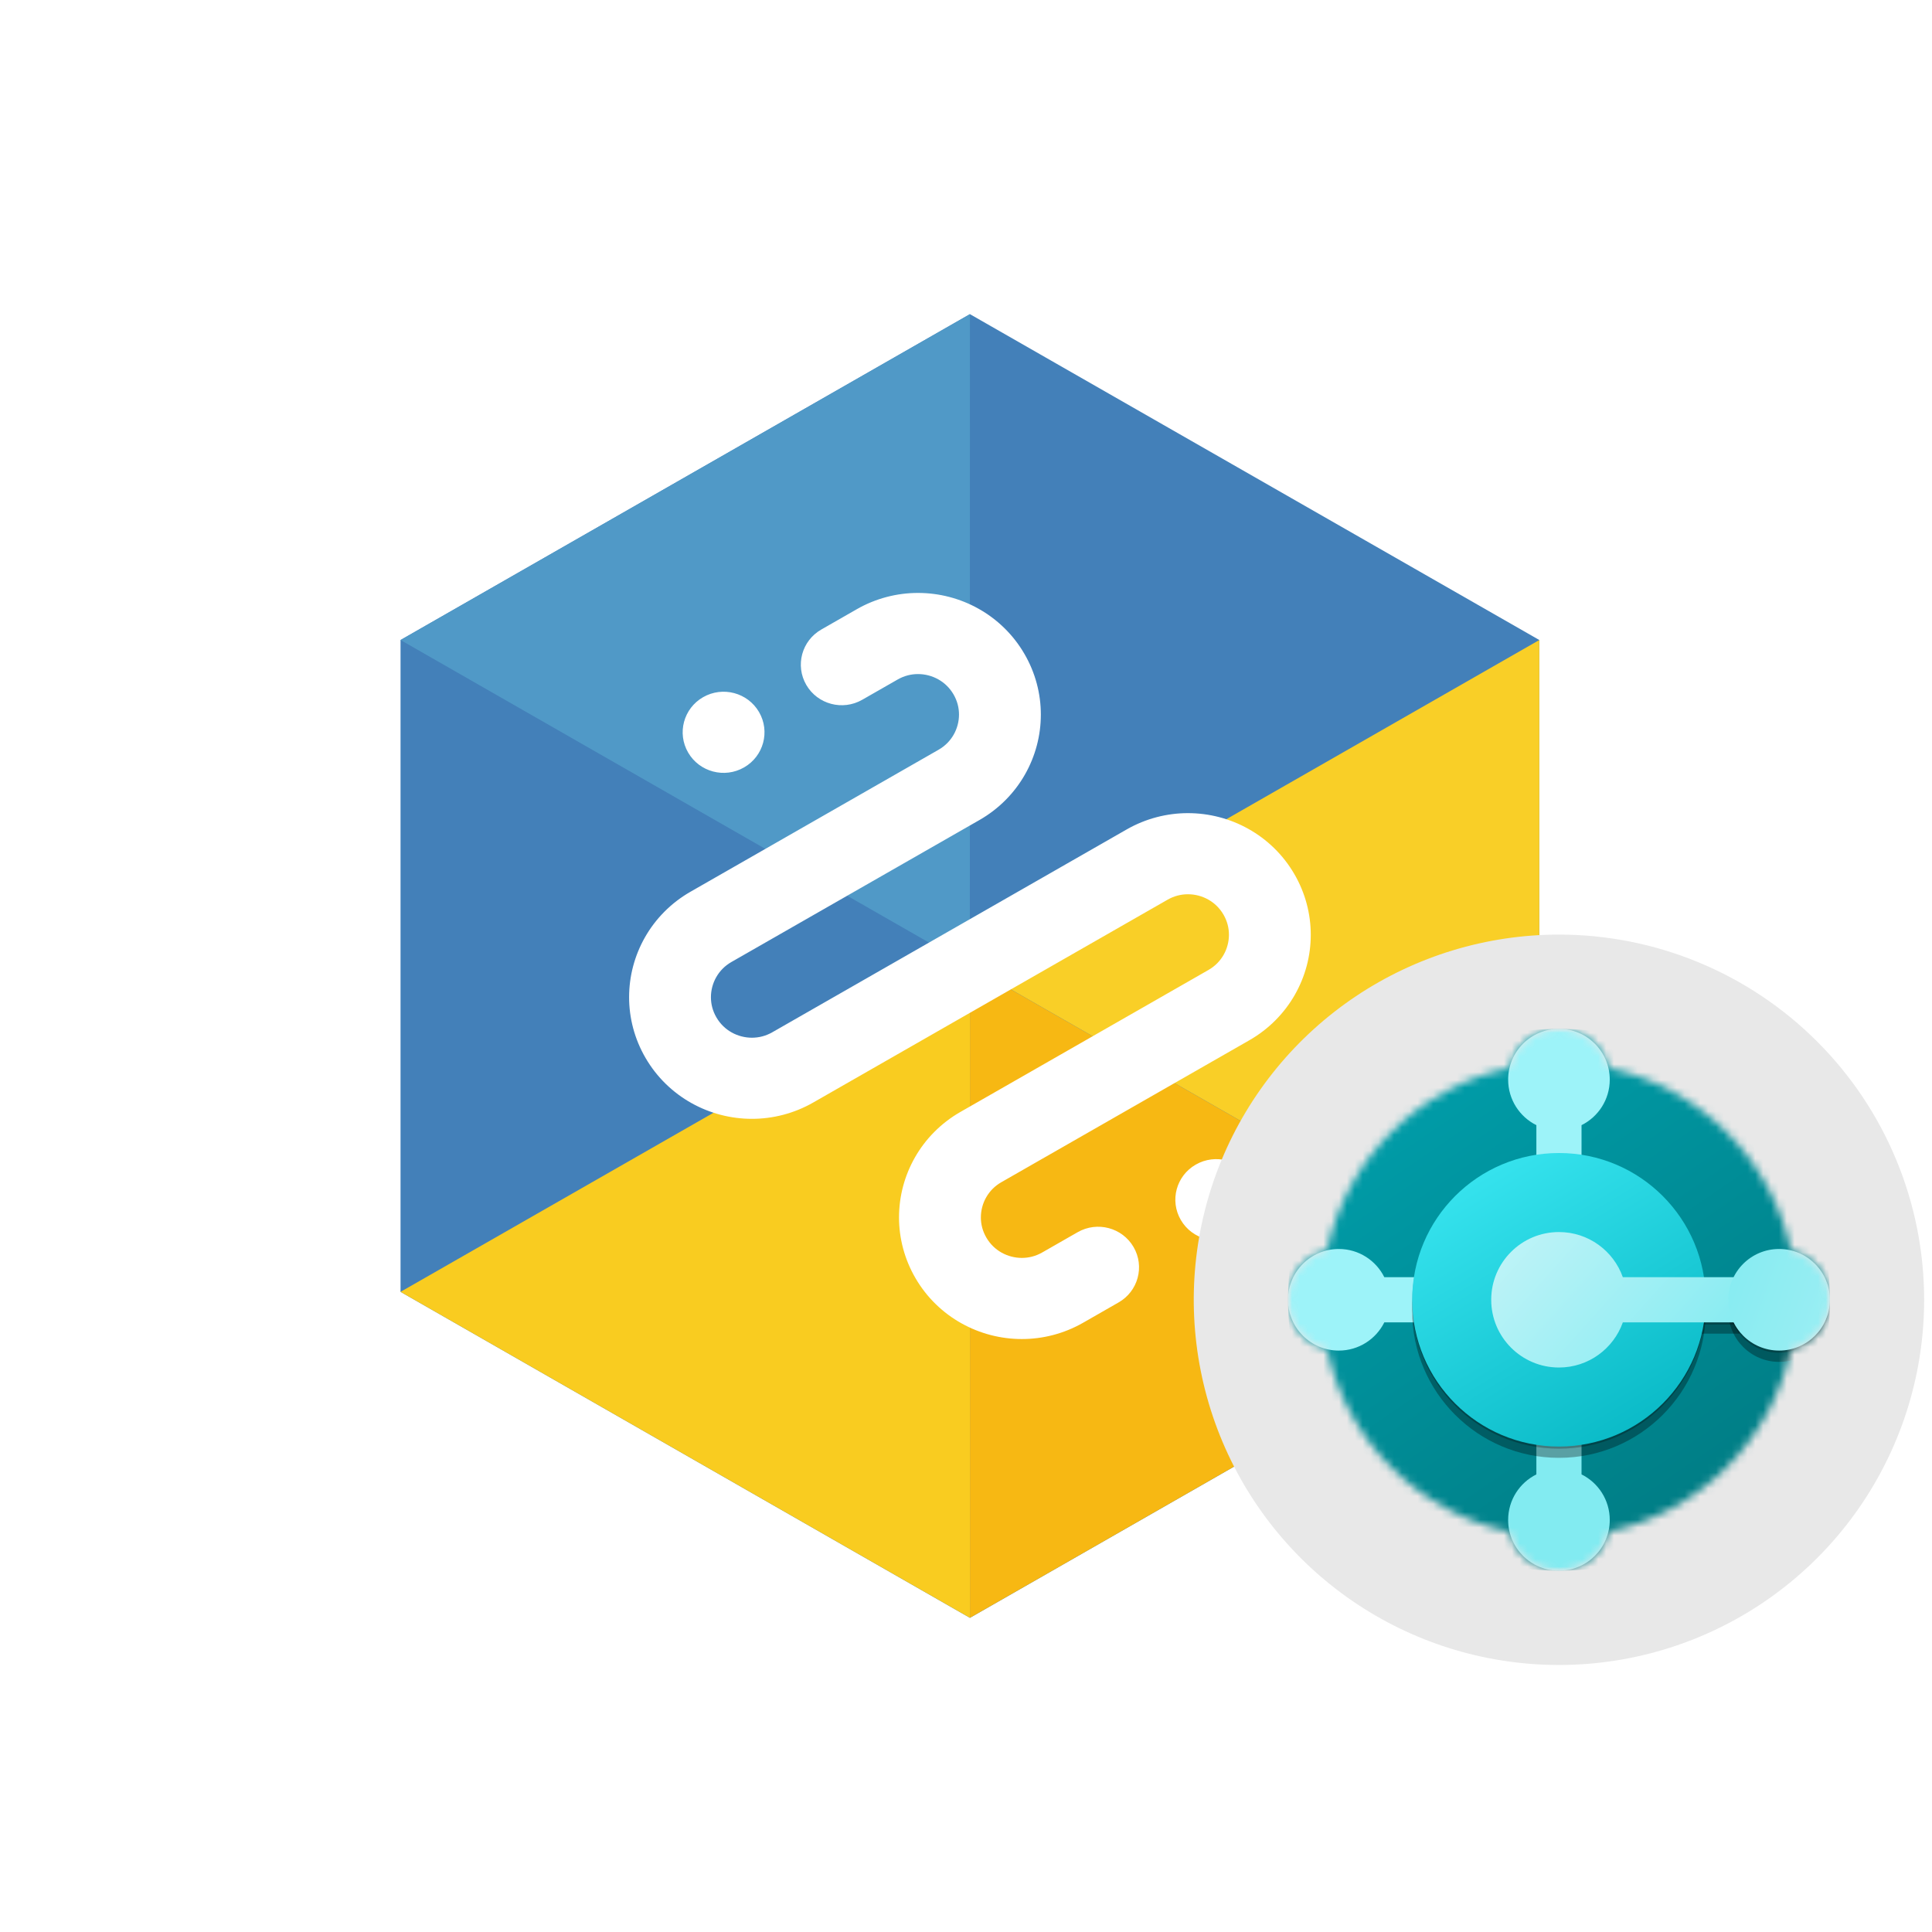 <svg viewBox="0 0 246 246" fill="none" xmlns="http://www.w3.org/2000/svg">
<g clip-path="url(#clip0_23293_5472)">
<path d="M196 81.493V164.49L123.5 206L51 164.49V81.493L123.5 40L196 81.493Z" fill="#4380B9"/>
<path d="M51 164.49L123.5 205.997V123.001L51 164.49Z" fill="#F9CC20"/>
<path d="M123.5 40L51 81.493L123.491 122.996L123.5 40Z" fill="#5099C7"/>
<path d="M123.5 123.001L196 164.49V81.493L123.5 123.001Z" fill="#F9CF27"/>
<path d="M123.5 123.001V205.997L196 164.49L123.5 123.001Z" fill="#F7B813"/>
<path d="M166.899 119.024C166.899 121.703 166.201 124.332 164.873 126.663C163.548 128.992 161.575 131.027 159.082 132.453L127.499 150.53C126.65 151.017 126.016 151.676 125.572 152.453C125.129 153.227 124.893 154.121 124.893 155.011C124.893 155.889 125.112 156.755 125.593 157.585C126.086 158.428 126.749 159.055 127.532 159.496C128.315 159.935 129.215 160.169 130.113 160.169C130.998 160.167 131.872 159.952 132.707 159.475L137.219 156.893C139.711 155.467 142.897 156.312 144.335 158.783C145.773 161.254 144.92 164.413 142.428 165.838L137.918 168.421C135.472 169.824 132.763 170.502 130.113 170.499C127.411 170.499 124.759 169.807 122.408 168.489C120.057 167.176 118.006 165.22 116.57 162.75C115.154 160.324 114.47 157.638 114.472 155.011C114.472 152.332 115.17 149.703 116.498 147.372C117.823 145.043 119.796 143.008 122.29 141.582L153.872 123.505C154.723 123.016 155.355 122.359 155.801 121.581C156.244 120.806 156.48 119.912 156.48 119.022C156.48 118.144 156.261 117.278 155.78 116.448C155.287 115.605 154.624 114.978 153.841 114.537C153.058 114.098 152.158 113.864 151.26 113.864C150.376 113.866 149.501 114.081 148.666 114.558L103.549 140.382C101.102 141.784 98.393 142.462 95.743 142.46C93.041 142.46 90.39 141.768 88.038 140.451C85.687 139.138 83.636 137.182 82.2 134.711C80.785 132.286 80.101 129.6 80.103 126.973C80.103 124.294 80.801 121.665 82.129 119.334C83.454 117.005 85.427 114.97 87.92 113.544L119.503 95.467C120.352 94.98 120.986 94.32 121.43 93.544C121.873 92.769 122.109 91.876 122.109 90.986C122.109 90.108 121.89 89.242 121.409 88.412C120.916 87.568 120.253 86.942 119.47 86.501C118.686 86.062 117.787 85.828 116.889 85.828C116.004 85.829 115.13 86.045 114.295 86.522L109.783 89.104C107.291 90.529 104.105 89.684 102.667 87.214C101.229 84.743 102.082 81.584 104.574 80.159L109.083 77.576C111.53 76.173 114.239 75.495 116.889 75.498C119.591 75.498 122.243 76.19 124.594 77.507C126.945 78.821 128.996 80.776 130.432 83.247C131.848 85.673 132.532 88.359 132.53 90.986C132.53 93.665 131.832 96.293 130.504 98.624C129.179 100.954 127.206 102.989 124.712 104.414L93.13 122.491C92.279 122.98 91.647 123.638 91.201 124.416C90.758 125.191 90.522 126.084 90.522 126.974C90.522 127.852 90.74 128.718 91.222 129.548C91.715 130.392 92.378 131.018 93.161 131.459C93.944 131.898 94.844 132.132 95.742 132.132C96.626 132.131 97.501 131.915 98.336 131.439L143.455 105.614C145.901 104.213 148.609 103.535 151.258 103.536C153.961 103.536 156.612 104.228 158.963 105.545C161.315 106.859 163.366 108.815 164.802 111.285C166.217 113.711 166.901 116.397 166.899 119.024ZM94.738 97.716C97.23 96.29 98.084 93.131 96.645 90.66C95.207 88.19 92.02 87.343 89.528 88.77C87.037 90.195 86.184 93.355 87.622 95.825C89.061 98.296 92.248 99.143 94.738 97.716ZM152.26 148.285C149.769 149.71 148.914 152.869 150.354 155.34C151.793 157.81 154.978 158.657 157.47 157.23C159.962 155.805 160.815 152.645 159.377 150.175C157.937 147.704 154.751 146.857 152.26 148.285Z" fill="white"/>
<path fill-rule="evenodd" clip-rule="evenodd" d="M245 165.503C244.999 174.699 242.272 183.689 237.162 191.336C232.053 198.982 224.79 204.942 216.294 208.461C207.797 211.98 198.448 212.901 189.428 211.106C180.408 209.312 172.123 204.884 165.62 198.381C159.117 191.878 154.688 183.593 152.894 174.573C151.099 165.553 152.02 156.204 155.539 147.707C159.058 139.211 165.017 131.948 172.663 126.838C180.31 121.729 189.3 119.001 198.496 119C204.603 119 210.65 120.202 216.293 122.539C221.935 124.876 227.061 128.301 231.38 132.62C235.698 136.938 239.124 142.064 241.46 147.707C243.797 153.349 245 159.396 245 165.503Z" fill="#E8E8E8"/>
<mask id="mask0_23293_5472" style="mask-type:luminance" maskUnits="userSpaceOnUse" x="164" y="131" width="69" height="69">
<path d="M233 131H164V200H233V131Z" fill="white"/>
</mask>
<g mask="url(#mask0_23293_5472)">
<mask id="mask1_23293_5472" style="mask-type:alpha" maskUnits="userSpaceOnUse" x="164" y="131" width="69" height="69">
<path fill-rule="evenodd" clip-rule="evenodd" d="M164 165.5C164 168.557 166.12 171.118 168.97 171.794C171.434 183.415 180.585 192.566 192.206 195.03C192.882 197.88 195.443 200 198.5 200C201.557 200 204.118 197.88 204.794 195.03C216.415 192.566 225.566 183.415 228.03 171.794C230.88 171.118 233 168.557 233 165.5C233 162.444 230.88 159.882 228.03 159.206C225.566 147.585 216.415 138.434 204.794 135.97C204.118 133.12 201.557 131 198.5 131C195.443 131 192.882 133.12 192.206 135.97C180.585 138.434 171.434 147.585 168.97 159.206C166.12 159.882 164 162.443 164 165.5Z" fill="#8DF7DB"/>
</mask>
<g mask="url(#mask1_23293_5472)">
<path d="M198.5 200C217.554 200 233 184.554 233 165.5C233 146.446 217.554 131 198.5 131C179.446 131 164 146.446 164 165.5C164 184.554 179.446 200 198.5 200Z" fill="url(#paint0_linear_23293_5472)"/>
<path fill-rule="evenodd" clip-rule="evenodd" d="M201.375 143.265C203.505 142.207 204.969 140.009 204.969 137.469C204.969 133.896 202.073 131 198.5 131C194.927 131 192.031 133.896 192.031 137.469C192.031 140.009 193.495 142.207 195.625 143.265V147.531H201.375V143.265Z" fill="#9DF3F9"/>
<path fill-rule="evenodd" clip-rule="evenodd" d="M195.625 187.735C193.495 188.793 192.031 190.991 192.031 193.531C192.031 197.104 194.927 200 198.5 200C202.073 200 204.969 197.104 204.969 193.531C204.969 190.991 203.505 188.793 201.375 187.735V183.469H195.625V187.735Z" fill="#82EBF1"/>
<path fill-rule="evenodd" clip-rule="evenodd" d="M176.265 162.625C175.207 160.495 173.009 159.031 170.469 159.031C166.896 159.031 164 161.927 164 165.5C164 169.073 166.896 171.969 170.469 171.969C173.009 171.969 175.207 170.505 176.265 168.375H180.531V162.625H176.265Z" fill="#9DF3F9"/>
<g filter="url(#filter0_f_23293_5472)">
<path d="M198.5 185.625C208.821 185.625 217.188 177.258 217.188 166.938C217.188 156.617 208.821 148.25 198.5 148.25C188.179 148.25 179.812 156.617 179.812 166.938C179.812 177.258 188.179 185.625 198.5 185.625Z" fill="black" fill-opacity="0.32"/>
<path fill-rule="evenodd" clip-rule="evenodd" d="M206.634 169.812C205.45 173.162 202.255 175.562 198.5 175.562C193.737 175.562 189.875 171.701 189.875 166.938C189.875 162.174 193.737 158.312 198.5 158.312C202.255 158.312 205.45 160.713 206.634 164.062H221.5V169.812H206.634Z" fill="black" fill-opacity="0.32"/>
<path d="M226.531 173.406C222.959 173.406 220.062 170.51 220.062 166.938C220.062 163.365 222.959 160.469 226.531 160.469C230.104 160.469 233 163.365 233 166.938C233 170.51 230.104 173.406 226.531 173.406Z" fill="black" fill-opacity="0.32"/>
</g>
<g filter="url(#filter1_f_23293_5472)">
<path d="M198.5 184.46C208.821 184.46 217.188 176.094 217.188 165.773C217.188 155.452 208.821 147.085 198.5 147.085C188.179 147.085 179.812 155.452 179.812 165.773C179.812 176.094 188.179 184.46 198.5 184.46Z" fill="black" fill-opacity="0.24"/>
<path fill-rule="evenodd" clip-rule="evenodd" d="M206.634 168.648C205.45 171.998 202.255 174.398 198.5 174.398C193.737 174.398 189.875 170.536 189.875 165.773C189.875 161.01 193.737 157.148 198.5 157.148C202.255 157.148 205.45 159.548 206.634 162.898H221.5V168.648H206.634Z" fill="black" fill-opacity="0.24"/>
<path d="M226.531 172.242C222.959 172.242 220.062 169.346 220.062 165.773C220.062 162.2 222.959 159.304 226.531 159.304C230.104 159.304 233 162.2 233 165.773C233 169.346 230.104 172.242 226.531 172.242Z" fill="black" fill-opacity="0.24"/>
</g>
<path d="M198.5 184.188C208.821 184.188 217.188 175.821 217.188 165.5C217.188 155.179 208.821 146.812 198.5 146.812C188.179 146.812 179.812 155.179 179.812 165.5C179.812 175.821 188.179 184.188 198.5 184.188Z" fill="url(#paint1_linear_23293_5472)"/>
<path fill-rule="evenodd" clip-rule="evenodd" d="M206.634 168.375C205.45 171.725 202.255 174.125 198.5 174.125C193.737 174.125 189.875 170.263 189.875 165.5C189.875 160.737 193.737 156.875 198.5 156.875C202.255 156.875 205.45 159.275 206.634 162.625H221.5V168.375H206.634Z" fill="url(#paint2_linear_23293_5472)"/>
<path d="M226.531 171.969C222.959 171.969 220.062 169.073 220.062 165.5C220.062 161.927 222.959 159.031 226.531 159.031C230.104 159.031 233 161.927 233 165.5C233 169.073 230.104 171.969 226.531 171.969Z" fill="url(#paint3_linear_23293_5472)"/>
</g>
</g>
</g>
<defs>
<filter id="filter0_f_23293_5472" x="171.812" y="140.25" width="69.188" height="53.375" filterUnits="userSpaceOnUse" color-interpolation-filters="sRGB">
<feFlood flood-opacity="0" result="BackgroundImageFix"/>
<feBlend mode="normal" in="SourceGraphic" in2="BackgroundImageFix" result="shape"/>
<feGaussianBlur stdDeviation="4" result="effect1_foregroundBlur_23293_5472"/>
</filter>
<filter id="filter1_f_23293_5472" x="179.053" y="146.325" width="54.708" height="38.895" filterUnits="userSpaceOnUse" color-interpolation-filters="sRGB">
<feFlood flood-opacity="0" result="BackgroundImageFix"/>
<feBlend mode="normal" in="SourceGraphic" in2="BackgroundImageFix" result="shape"/>
<feGaussianBlur stdDeviation="0.38" result="effect1_foregroundBlur_23293_5472"/>
</filter>
<linearGradient id="paint0_linear_23293_5472" x1="180.318" y1="139.159" x2="216.216" y2="191.841" gradientUnits="userSpaceOnUse">
<stop stop-color="#009CA8"/>
<stop offset="1" stop-color="#007D85"/>
</linearGradient>
<linearGradient id="paint1_linear_23293_5472" x1="186.845" y1="149.882" x2="211.554" y2="190.909" gradientUnits="userSpaceOnUse">
<stop stop-color="#36E3EE"/>
<stop offset="1" stop-color="#00B1BE"/>
</linearGradient>
<linearGradient id="paint2_linear_23293_5472" x1="186.378" y1="148.25" x2="218.081" y2="176.689" gradientUnits="userSpaceOnUse">
<stop stop-color="#D2F6F9"/>
<stop offset="1" stop-color="#82EBF1"/>
</linearGradient>
<linearGradient id="paint3_linear_23293_5472" x1="233.699" y1="167.598" x2="215.983" y2="161.304" gradientUnits="userSpaceOnUse">
<stop stop-color="#9AEEF3"/>
<stop offset="1" stop-color="#82EBF1"/>
</linearGradient>
<clipPath id="clip0_23293_5472">
<rect width="246" height="246" fill="white"/>
</clipPath>
</defs>
</svg>
